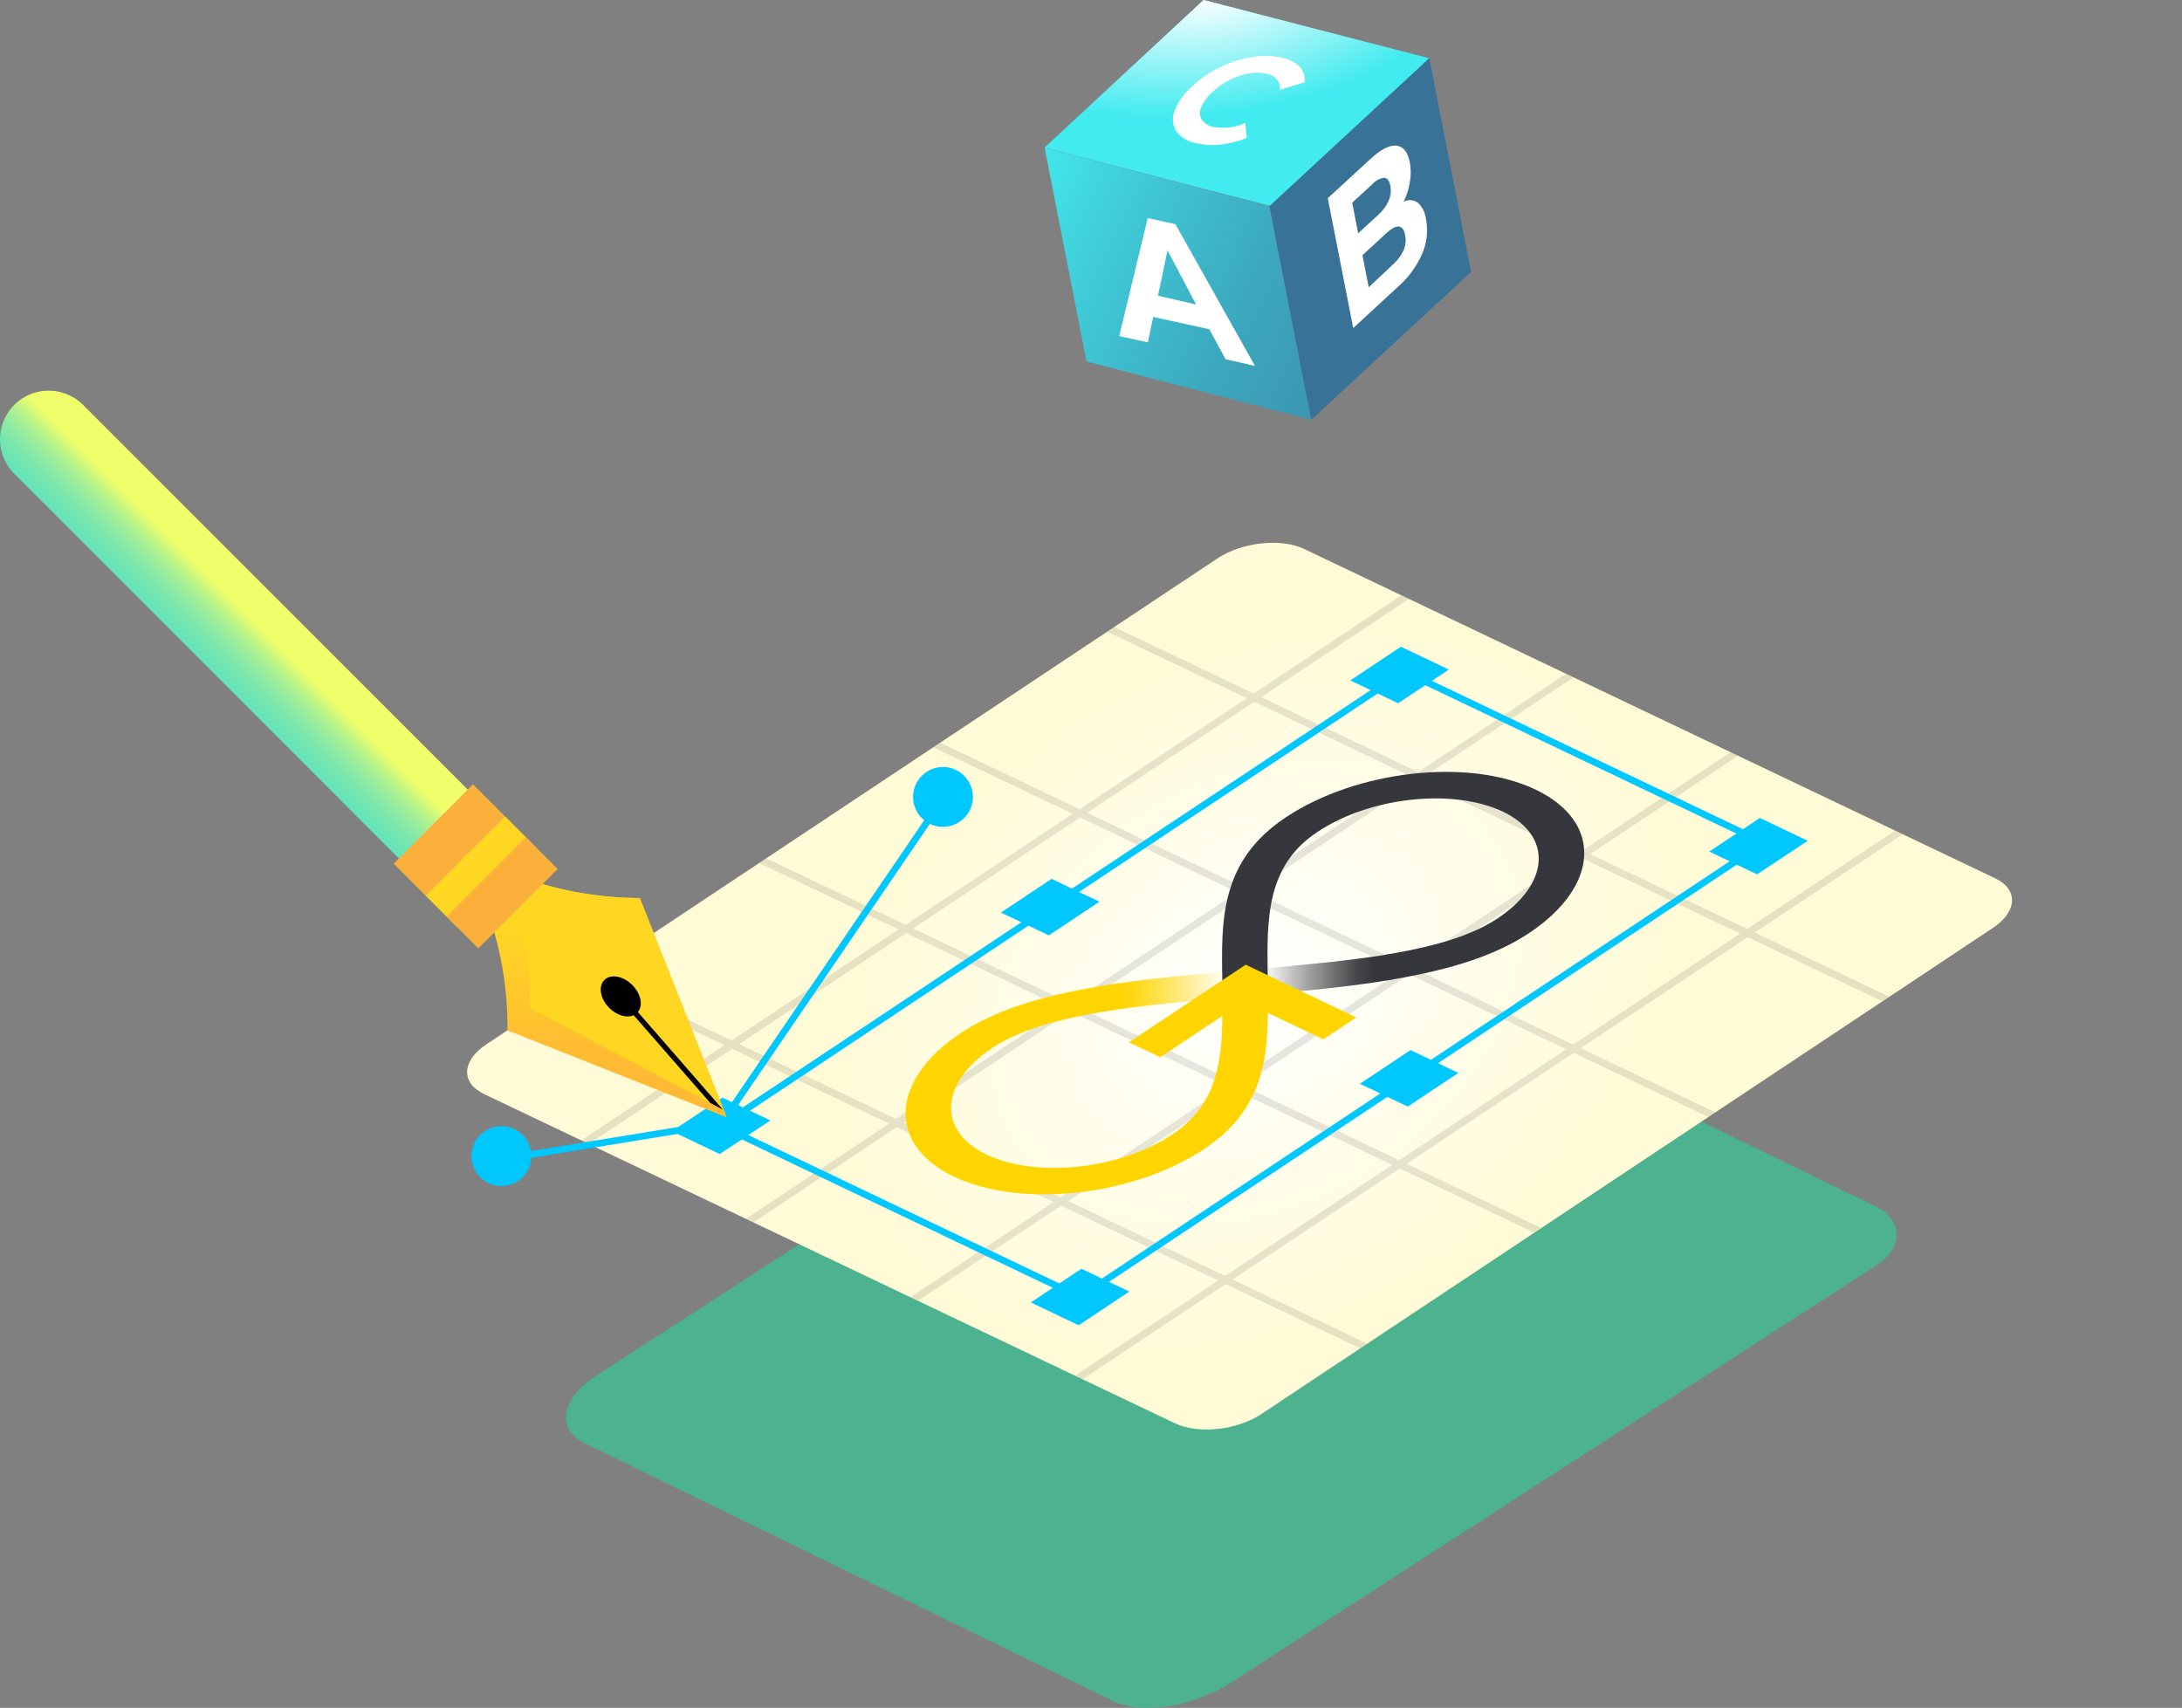 <svg xmlns="http://www.w3.org/2000/svg" xmlns:xlink="http://www.w3.org/1999/xlink" viewBox="0 0 291.56 228.22"><rect x="0" y="0" width="291.56" height="228.22" fill="#808080" stroke="none"/><defs><style>.cls-1,.cls-16,.cls-20{fill:none;}.cls-2{isolation:isolate;}.cls-3{fill:url(#linear-gradient);}.cls-4{mix-blend-mode:screen;fill:url(#radial-gradient);}.cls-5{fill:url(#linear-gradient-2);}.cls-6{fill:url(#linear-gradient-3);}.cls-7{fill:#fff;}.cls-11,.cls-8{opacity:0.7;}.cls-9{clip-path:url(#clip-path);}.cls-10,.cls-11{fill:#36c797;}.cls-12{fill:#fffbd6;}.cls-13{fill:url(#radial-gradient-2);}.cls-14{clip-path:url(#clip-path-2);}.cls-15{opacity:0.1;}.cls-16{stroke:#000;stroke-width:0.96px;}.cls-16,.cls-20{stroke-miterlimit:10;}.cls-17{fill:url(#linear-gradient-4);}.cls-18{fill:#36373c;}.cls-19{fill:#ffd500;}.cls-20{stroke:#00c8ff;stroke-width:0.9px;}.cls-21{fill:#00c8ff;}.cls-22,.cls-23,.cls-24,.cls-25{fill-rule:evenodd;}.cls-22{fill:url(#linear-gradient-5);}.cls-23,.cls-26{fill:#ffd723;}.cls-24{fill:url(#radial-gradient-3);}.cls-27{fill:#fbb03b;}</style><linearGradient id="linear-gradient" x1="-1486.19" y1="-838.2" x2="-1491.71" y2="-857.08" gradientTransform="translate(1822.46 623.41) rotate(-11.08)" gradientUnits="userSpaceOnUse"><stop offset="0" stop-color="#387397"/><stop offset="0.22" stop-color="#387699"/><stop offset="0.4" stop-color="#3980a1"/><stop offset="0.56" stop-color="#3b91ad"/><stop offset="0.72" stop-color="#3ca9bf"/><stop offset="0.86" stop-color="#3fc7d5"/><stop offset="1" stop-color="#42ebef"/></linearGradient><radialGradient id="radial-gradient" cx="-430.3" cy="-100.23" r="34.51" gradientTransform="matrix(0.99, -0.12, 0.06, 0.45, 593.75, -6.98)" gradientUnits="userSpaceOnUse"><stop offset="0" stop-color="#033b1f"/><stop offset="0" stop-color="#fff"/><stop offset="1" stop-color="#fff" stop-opacity="0"/></radialGradient><linearGradient id="linear-gradient-2" x1="-1443.7" y1="-836.17" x2="-1542.43" y2="-910.21" xlink:href="#linear-gradient"/><linearGradient id="linear-gradient-3" x1="-1509.05" y1="-909.3" x2="-1578.74" y2="-978.71" xlink:href="#linear-gradient"/><clipPath id="clip-path"><polygon class="cls-1" points="71.03 189.4 173.1 123.41 257.61 164.63 155.54 230.62 71.03 189.4"/></clipPath><radialGradient id="radial-gradient-2" cx="166.64" cy="131.75" r="59.91" gradientTransform="matrix(0.85, -0.53, 0.4, 0.63, -26.55, 137.88)" gradientUnits="userSpaceOnUse"><stop offset="0" stop-color="#fff"/><stop offset="1" stop-color="#fff" stop-opacity="0"/></radialGradient><clipPath id="clip-path-2"><path class="cls-1" d="M157,190.19l-92.33-44c-3.11-1.48-3-4.46.33-6.65l97.66-64.91c3.3-2.19,8.49-2.76,11.61-1.27l92.32,44c3.12,1.48,3,4.46-.32,6.65l-97.67,64.91C165.34,191.11,160.14,191.68,157,190.19Z"/></clipPath><linearGradient id="linear-gradient-4" x1="146.8" y1="131.35" x2="185.96" y2="131.35" gradientUnits="userSpaceOnUse"><stop offset="0.06" stop-color="#ffd500"/><stop offset="0.12" stop-color="#ffd500" stop-opacity="0.92"/><stop offset="0.2" stop-color="#ffd500" stop-opacity="0.7"/><stop offset="0.3" stop-color="#ffd500" stop-opacity="0.42"/><stop offset="0.44" stop-color="#ffd500" stop-opacity="0"/><stop offset="0.56" stop-color="#36373c" stop-opacity="0"/><stop offset="0.7" stop-color="#36373c" stop-opacity="0.42"/><stop offset="0.8" stop-color="#36373c" stop-opacity="0.7"/><stop offset="0.88" stop-color="#36373c" stop-opacity="0.92"/><stop offset="0.94" stop-color="#36373c"/></linearGradient><linearGradient id="linear-gradient-5" x1="-558.72" y1="1570.86" x2="-545.72" y2="1570.86" gradientTransform="translate(-693.05 -1415.76) rotate(-45)" gradientUnits="userSpaceOnUse"><stop offset="0" stop-color="#58e1c1"/><stop offset="0.2" stop-color="#5be2bf"/><stop offset="0.36" stop-color="#65e3b9"/><stop offset="0.51" stop-color="#76e7b0"/><stop offset="0.65" stop-color="#8eeba2"/><stop offset="0.79" stop-color="#adf190"/><stop offset="0.91" stop-color="#d2f87b"/><stop offset="1" stop-color="#effd6a"/></linearGradient><radialGradient id="radial-gradient-3" cx="75.06" cy="172.71" r="49.66" gradientUnits="userSpaceOnUse"><stop offset="0.01" stop-color="#ff8a4e"/><stop offset="1" stop-color="#ff8a4e" stop-opacity="0"/></radialGradient></defs><title>Illustrator - Basic</title><g class="cls-2"><g id="Layer_2" data-name="Layer 2"><g id="Layer_1-2" data-name="Layer 1"><polygon class="cls-3" points="139.56 19.73 169.75 27.53 191 7.79 160.82 0 139.56 19.73"/><polygon class="cls-4" points="139.56 19.73 169.75 27.53 191 7.79 160.82 0 139.56 19.73"/><polygon class="cls-5" points="139.59 19.75 145.18 48.3 175.21 56.1 169.62 27.55 139.59 19.75"/><polygon class="cls-6" points="190.98 7.78 196.57 36.33 175.21 56.1 169.62 27.55 190.98 7.78"/><path class="cls-7" d="M161.6,44l-7.51-1.65-.71,3.4-3.83-.84,3.81-15.77,3.7.82,10.63,18.94L163.76,48Zm-1.78-3.31L156,33.45l-1.27,6.07Z"/><path class="cls-7" d="M189.45,27.09a3.48,3.48,0,0,1,1.09,2.2,7.92,7.92,0,0,1-.5,4.6,12.51,12.51,0,0,1-3.22,4.41l-6,5.54-3.4-17.35,5.68-5.23c1.42-1.31,2.58-1.9,3.5-1.79s1.51.86,1.78,2.25a7.47,7.47,0,0,1,0,2.63,8.93,8.93,0,0,1-.83,2.61A1.79,1.79,0,0,1,189.45,27.09Zm-8.77,0,.8,4.09,2.67-2.46a5.68,5.68,0,0,0,1.41-1.92,3.4,3.4,0,0,0,.21-2q-.2-1-.81-1.05a2.59,2.59,0,0,0-1.61.89Zm6.85,6.42a3.55,3.55,0,0,0,.22-2.11q-.42-2.16-2.56-.19l-3.14,2.89.84,4.29L186,35.46A6,6,0,0,0,187.53,33.47Z"/><g class="cls-2"><path class="cls-7" d="M171.49,7.76a9.75,9.75,0,0,0-4.06-.15A14.75,14.75,0,0,0,163,9a14.92,14.92,0,0,0-3.87,2.7,8.21,8.21,0,0,0-2.2,3.15,3,3,0,0,0,.21,2.63,4.05,4.05,0,0,0,2.52,1.61,9.54,9.54,0,0,0,3.32.24,12.91,12.91,0,0,0,3.61-.9l-.2-2a7.18,7.18,0,0,1-4.33.51,2.41,2.41,0,0,1-1.51-1,1.81,1.81,0,0,1-.05-1.6,5.47,5.47,0,0,1,1.41-1.95,9.73,9.73,0,0,1,2.37-1.69,8.71,8.71,0,0,1,2.63-.89,5.76,5.76,0,0,1,2.43.08A1.89,1.89,0,0,1,171,12l3.32-1a2.49,2.49,0,0,0-.59-2,4.44,4.44,0,0,0-2.27-1.24"/></g><g class="cls-8"><g class="cls-2"><g class="cls-9"><path class="cls-10" d="M250.72,161.26l-70.43-34.35c-3.95-1.93-11.09-1-15.85,2.09L79.68,183.81c-4.76,3.07-5.42,7.17-1.46,9.1l70.42,34.35c4,1.93,11.09,1,17.06-3.21l84.76-54.8c3.55-2,4.21-6.06.26-8"/></g></g></g><path class="cls-11" d="M217.46,214.34l.14-.19v0Z"/><path class="cls-12" d="M157,190.19l-92.33-44c-3.11-1.48-3-4.46.33-6.65l97.66-64.91c3.3-2.19,8.49-2.76,11.61-1.27l92.32,44c3.12,1.48,3,4.46-.32,6.65l-97.67,64.91C165.34,191.11,160.14,191.68,157,190.19Z"/><path class="cls-13" d="M157,190.19l-92.33-44c-3.11-1.48-3-4.46.33-6.65l97.66-64.91c3.3-2.19,8.49-2.76,11.61-1.27l92.32,44c3.12,1.48,3,4.46-.32,6.65l-97.67,64.91C165.34,191.11,160.14,191.68,157,190.19Z"/><g class="cls-14"><g class="cls-15"><line class="cls-16" x1="156.95" y1="61.62" x2="290.61" y2="125.37"/><line class="cls-16" x1="133.69" y1="77.07" x2="267.35" y2="140.83"/><line class="cls-16" x1="110.44" y1="92.53" x2="244.1" y2="156.28"/><line class="cls-16" x1="87.19" y1="107.98" x2="220.85" y2="171.74"/><line class="cls-16" x1="63.93" y1="123.44" x2="197.59" y2="187.19"/><line class="cls-16" x1="40.68" y1="138.89" x2="174.34" y2="202.64"/><line class="cls-16" x1="291.29" y1="111.36" x2="149.91" y2="205.33"/><line class="cls-16" x1="269.31" y1="100.88" x2="127.92" y2="194.84"/><line class="cls-16" x1="247.33" y1="90.39" x2="105.94" y2="184.36"/><line class="cls-16" x1="225.35" y1="79.91" x2="83.96" y2="173.87"/><line class="cls-16" x1="203.36" y1="69.42" x2="61.98" y2="163.39"/><line class="cls-16" x1="181.38" y1="58.94" x2="39.99" y2="152.9"/></g></g><g id="mark"><path id="center_gradient_web" class="cls-17" d="M186,130.9c-5.88,1-12.18,1.56-18.8,2.14l-2,.17c-6.41.57-12.46,1.1-17.93,2l-.44-3.4c5.88-1,12.14-1.54,18.76-2.12l2-.17c6.42-.56,12.54-1.13,18-2Z"/><path id="O" class="cls-18" d="M204.29,124.7c-4.3,2.86-10.14,4.83-18.33,6.2-.18,0-.39-.05-.57,0l-.38-3.3.53-.1c6.73-1.12,11.37-2.65,14.59-4.79,7-4.67,7.35-11.06.7-14.24s-17.8-2-24.84,2.73c-6.83,4.54-6.71,11.67-6.6,19.2V131l-6.06.8v-.58c-.16-8.31-.3-16.16,8.48-22,9.49-6.31,24.49-8,33.44-3.68S213.76,118.41,204.29,124.7Z"/><path id="G" class="cls-19" d="M160.89,153.55c-9.49,6.3-24.49,7.94-33.44,3.67s-8.53-12.88.94-19.18c4.32-2.87,10.18-4.85,18.41-6.22l.55-.08.36,3.38-.47.1c-6.77,1.13-11.45,2.68-14.69,4.83-7,4.68-7.35,11.07-.7,14.24s17.8,2,24.84-2.73c6.85-4.55,6.73-11.68,6.6-19.22v-.56l6.06-.8,0,.56C169.55,139.85,169.67,147.71,160.89,153.55Z"/><polygon id="arrow" class="cls-19" points="181.22 135.96 176.81 138.88 166.23 133.83 155.03 141.27 150.85 139.28 166.45 128.91 181.22 135.96"/></g><polygon class="cls-20" points="144.32 173.32 96.36 150.44 187.68 89.74 235.65 112.62 144.32 173.32"/><polygon class="cls-21" points="234.78 116.84 228.39 113.79 235.16 109.3 241.55 112.35 234.78 116.84"/><polygon class="cls-21" points="186.82 93.97 180.43 90.92 187.19 86.42 193.59 89.47 186.82 93.97"/><polygon class="cls-21" points="144.13 177.09 137.74 174.04 144.5 169.54 150.9 172.59 144.13 177.09"/><polygon class="cls-21" points="96.17 154.21 89.78 151.16 96.54 146.67 102.94 149.72 96.17 154.21"/><polygon class="cls-21" points="188.11 147.87 181.71 144.82 188.48 140.32 194.87 143.37 188.11 147.87"/><polygon class="cls-21" points="140.14 124.99 133.75 121.94 140.51 117.44 146.91 120.49 140.14 124.99"/><line class="cls-20" x1="96.5" y1="149.99" x2="126.5" y2="105.99"/><circle class="cls-21" cx="126" cy="106.49" r="4"/><circle class="cls-21" cx="67" cy="154.49" r="4"/><path class="cls-22" d="M63.21,106.22,54,115.42,6.25,67.64,1.9,63.3a6.51,6.51,0,0,1,0-9.19h0a6.51,6.51,0,0,1,9.2,0l4.34,4.34Z"/><path class="cls-23" d="M97.1,149.3l-.82-.33L67.81,137.68a46.05,46.05,0,0,0-6.66-24.33,61.91,61.91,0,0,0,5.95,2.85A46.71,46.71,0,0,0,85.49,120l11.22,28.33.06.14Z"/><path class="cls-24" d="M97.1,149.3l-.82-.33L67.81,137.68a46.05,46.05,0,0,0-6.66-24.33,61.91,61.91,0,0,0,5.95,2.85A46.71,46.71,0,0,0,85.49,120l11.22,28.33.06.14Z"/><path class="cls-23" d="M96.71,148.34l-.11-.06-1.7-.9-24.09-12.7A44.1,44.1,0,0,0,67.1,116.2,46.71,46.71,0,0,0,85.49,120Z"/><ellipse cx="82.95" cy="133.15" rx="2.17" ry="3.1" transform="translate(-69.86 97.65) rotate(-45)"/><polygon class="cls-25" points="96.6 148.28 94.9 147.38 82.7 133.4 83.2 132.9 96.6 148.28"/><rect class="cls-26" x="56.77" y="113.48" width="15" height="6" transform="translate(-63.54 79.56) rotate(-45)"/><rect class="cls-27" x="59.6" y="116.3" width="15" height="6" transform="translate(-64.71 82.39) rotate(-45)"/><rect class="cls-27" x="52.53" y="109.23" width="15" height="6" transform="translate(-61.78 75.32) rotate(-45)"/><line class="cls-20" x1="66.5" y1="154.99" x2="97.1" y2="149.99"/></g></g></g></svg>